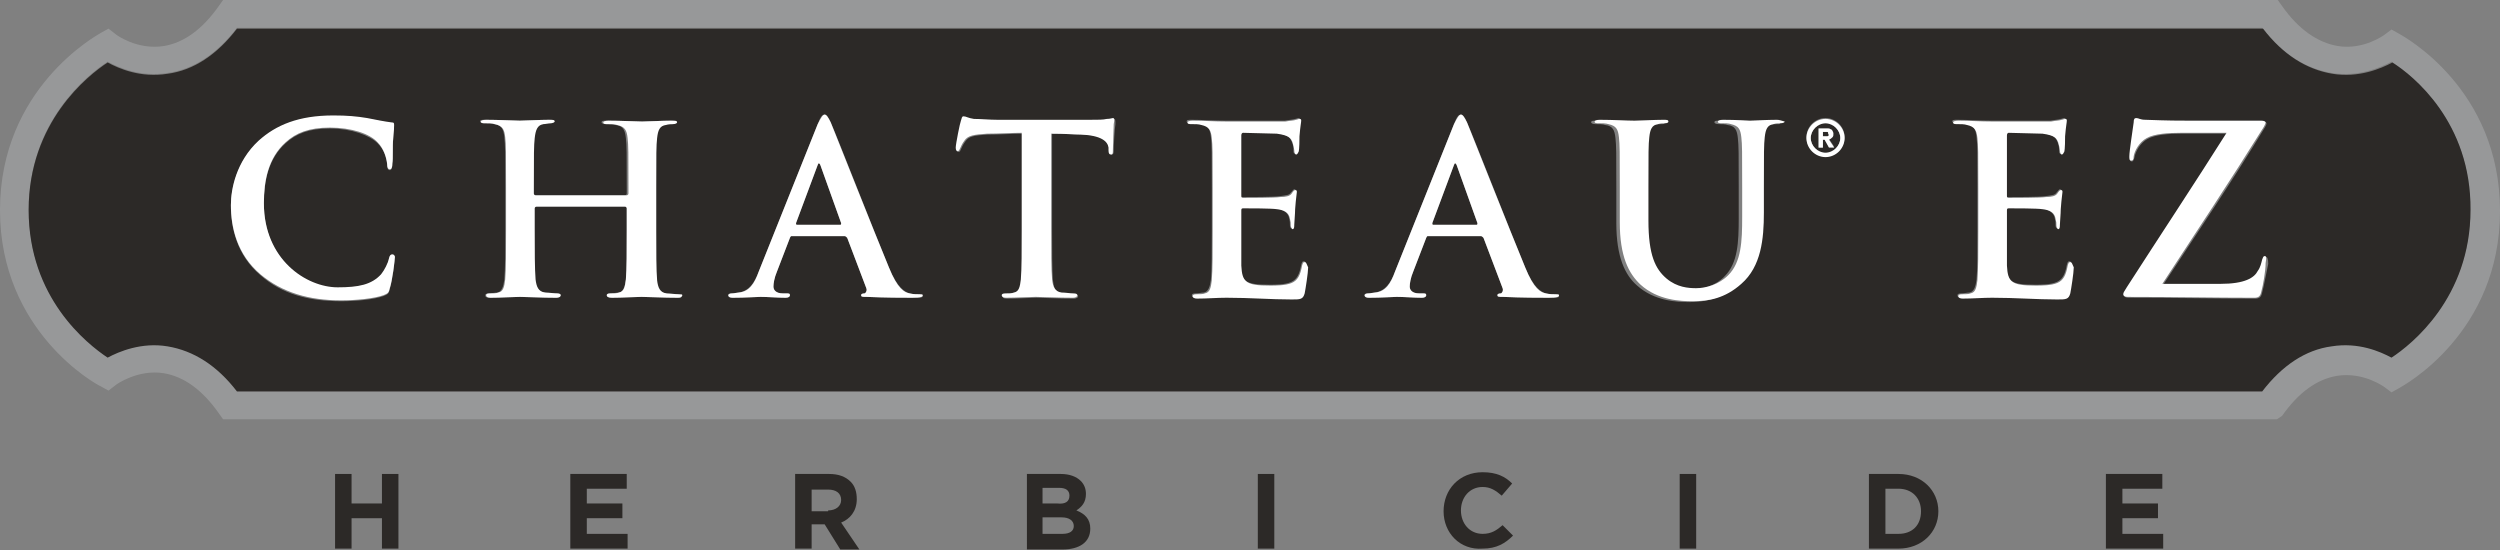<?xml version="1.0" encoding="utf-8"?>
<!-- Generator: Adobe Illustrator 27.1.1, SVG Export Plug-In . SVG Version: 6.00 Build 0)  -->
<svg version="1.1" id="Layer_1" xmlns="http://www.w3.org/2000/svg" xmlns:xlink="http://www.w3.org/1999/xlink" x="0px" y="0px"
	 viewBox="0 0 288 63.4" style="enable-background:new 0 0 288 63.4;" xml:space="preserve">
<rect x="0" y="0" width="288" height="63.4" fill="#808080" stroke="none"/>
<style type="text/css">
	.st0{fill:#2C2927;}
	.st1{fill:#979899;}
	.st2{fill:#FFFFFF;}
</style>
<g>
	<g>
		<path class="st0" d="M38.6,54.6h1.9V58H44v-3.4h1.9v8.6H44v-3.5h-3.5v3.5h-1.9V54.6z"/>
		<path class="st0" d="M65.7,54.6h6.5v1.7h-4.6V58h4.1v1.7h-4.1v1.8h4.7v1.7h-6.6V54.6z"/>
		<path class="st0" d="M91.6,54.6h3.9c1.1,0,1.9,0.3,2.5,0.9c0.5,0.5,0.7,1.2,0.7,2v0c0,1.4-0.8,2.3-1.8,2.7l2.1,3.1h-2.2L95,60.4
			h-1.5v2.8h-1.9V54.6z M95.4,58.8c0.9,0,1.5-0.5,1.5-1.2v0c0-0.8-0.6-1.2-1.5-1.2h-1.9v2.5H95.4z"/>
		<path class="st0" d="M118.2,54.6h4c1,0,1.8,0.3,2.3,0.8c0.4,0.4,0.6,0.9,0.6,1.5v0c0,1-0.5,1.5-1.1,1.9c1,0.4,1.6,1,1.6,2.1v0
			c0,1.6-1.3,2.4-3.2,2.4h-4.1V54.6z M123.2,57.1c0-0.6-0.4-0.9-1.2-0.9h-1.9v1.8h1.7C122.7,58.1,123.2,57.8,123.2,57.1L123.2,57.1z
			 M122.3,59.6h-2.2v1.9h2.3c0.8,0,1.3-0.3,1.3-0.9v0C123.7,60,123.2,59.6,122.3,59.6z"/>
		<path class="st0" d="M144.9,54.6h1.9v8.6h-1.9V54.6z"/>
		<path class="st0" d="M166.3,58.9L166.3,58.9c0-2.5,1.8-4.5,4.5-4.5c1.6,0,2.6,0.5,3.4,1.3l-1.2,1.4c-0.7-0.6-1.3-1-2.2-1
			c-1.5,0-2.5,1.2-2.5,2.7v0c0,1.5,1,2.7,2.5,2.7c1,0,1.6-0.4,2.3-1l1.2,1.2c-0.9,0.9-1.9,1.5-3.5,1.5
			C168.2,63.4,166.3,61.4,166.3,58.9z"/>
		<path class="st0" d="M193.5,54.6h1.9v8.6h-1.9V54.6z"/>
		<path class="st0" d="M215.3,54.6h3.4c2.7,0,4.6,1.9,4.6,4.3v0c0,2.4-1.9,4.3-4.6,4.3h-3.4V54.6z M217.2,56.3v5.2h1.5
			c1.6,0,2.6-1,2.6-2.6v0c0-1.5-1-2.6-2.6-2.6H217.2z"/>
		<path class="st0" d="M242.6,54.6h6.5v1.7h-4.6V58h4.1v1.7h-4.1v1.8h4.7v1.7h-6.6V54.6z"/>
	</g>
	<path class="st1" d="M262.3,48.3H25.7l-0.5-0.7c-1.9-2.7-4-4.2-6.3-4.6c-3-0.5-5.5,1.3-5.5,1.3L12.5,45l-0.9-0.5
		C11.1,44.3,0,38.2,0,24.2S11.1,4.1,11.6,3.8l0.9-0.5L13.4,4c0,0,2.4,1.8,5.5,1.3c2.3-0.4,4.4-1.9,6.3-4.6L25.7,0h236.7l0.5,0.7
		c1.9,2.7,4.1,4.2,6.4,4.6c3,0.5,5.4-1.3,5.4-1.3l0.8-0.6l0.9,0.5c0.5,0.3,11.6,6.3,11.6,20.4s-11.1,20.1-11.6,20.4l-0.9,0.5
		l-0.8-0.6c0,0-2.4-1.8-5.5-1.3c-2.3,0.4-4.4,1.9-6.3,4.6L262.3,48.3z M27.3,45h233.3c2.3-3,5-4.8,8-5.2c3.1-0.5,5.6,0.6,6.9,1.3
		c2.3-1.5,9.1-6.9,9.1-17c0-10.1-6.7-15.4-9.1-17c-1.3,0.7-3.9,1.8-6.9,1.3c-3-0.5-5.7-2.2-8-5.2H27.3c-2.3,3-5,4.8-8,5.2
		c-3.1,0.5-5.6-0.6-6.9-1.3c-2.3,1.5-9.1,6.9-9.1,17c0,10.1,6.7,15.4,9.1,17c1.3-0.7,3.9-1.8,6.9-1.3C22.3,40.3,25,42,27.3,45z"/>
	<g>
		<path class="st0" d="M94.2,19l-2.5,6.7c0,0.1,0,0.2,0.1,0.2h5c0.1,0,0.2-0.1,0.1-0.2L94.5,19C94.4,18.8,94.3,18.7,94.2,19z"/>
		<path class="st0" d="M210.6,15.2c0,0-0.1,0-0.1,0c0,0-0.1,0-0.1,0H210v0.5h0.3c0,0,0.1,0,0.1,0c0,0,0.1,0,0.1,0c0,0,0.1,0,0.1-0.1
			c0,0,0-0.1,0-0.1C210.7,15.4,210.7,15.3,210.6,15.2C210.6,15.3,210.6,15.2,210.6,15.2z"/>
		<path class="st0" d="M210.3,14.2c-0.9,0-1.7,0.8-1.7,1.7s0.8,1.7,1.7,1.7s1.7-0.8,1.7-1.7S211.2,14.2,210.3,14.2z M210.7,17
			l-0.5-0.9H210V17h-0.5v-2.2h0.8c0.1,0,0.2,0,0.3,0c0.1,0,0.2,0.1,0.3,0.1c0.1,0.1,0.1,0.1,0.2,0.2c0,0.1,0.1,0.2,0.1,0.3
			c0,0.2,0,0.3-0.1,0.4c-0.1,0.1-0.2,0.2-0.4,0.2l0.6,0.9H210.7z"/>
		<path class="st0" d="M167.5,19l-2.5,6.7c0,0.1,0,0.2,0.1,0.2h5c0.1,0,0.2-0.1,0.1-0.2l-2.4-6.7C167.7,18.8,167.6,18.7,167.5,19z"
			/>
		<path class="st0" d="M275.6,7.2c-1.3,0.7-3.9,1.8-6.9,1.3c-3-0.5-5.7-2.2-8-5.2H27.3c-2.3,3-5,4.8-8,5.2c-3.1,0.5-5.6-0.6-6.9-1.3
			c-2.3,1.5-9.1,6.9-9.1,17c0,10.1,6.7,15.4,9.1,17c1.3-0.7,3.9-1.8,6.9-1.3c3,0.5,5.7,2.2,8,5.2h233.3c2.3-3,5-4.8,8-5.2
			c3.1-0.5,5.6,0.6,6.9,1.3c2.3-1.5,9.1-6.9,9.1-17C284.7,14.1,278,8.7,275.6,7.2z M44.9,33.3c-0.1,0.5-0.2,0.6-0.7,0.8
			c-1.1,0.4-3.1,0.6-4.9,0.6c-3.7,0-6.8-0.8-9.3-3c-2.7-2.3-3.4-5.4-3.4-8c0-1.8,0.6-5,3.2-7.4c2-1.8,4.5-2.9,8.6-2.9
			c1.7,0,2.7,0.1,3.9,0.3c1,0.1,2,0.4,2.8,0.5c0.3,0,0.3,0.2,0.3,0.3c0,0.2-0.1,0.5-0.1,1.5c-0.1,0.9,0,2.4-0.1,2.9
			c0,0.4-0.1,0.7-0.3,0.7c-0.2,0-0.3-0.2-0.3-0.6c0-0.8-0.4-1.8-1.1-2.5c-0.9-0.9-3-1.7-5.5-1.7c-2.4,0-3.9,0.6-5.1,1.7
			c-2,1.8-2.5,4.4-2.5,7c0,6.5,4.9,9.7,8.5,9.7c2.4,0,3.9-0.3,5-1.5c0.5-0.5,0.8-1.3,0.9-1.8c0.1-0.4,0.1-0.5,0.4-0.5
			c0.2,0,0.2,0.2,0.2,0.4C45.5,30,45.2,32.4,44.9,33.3z M78.1,34.3c-1.8,0-3.5-0.1-4.2-0.1c-0.6,0-2.3,0.1-3.4,0.1
			c-0.4,0-0.6-0.1-0.6-0.3c0-0.1,0.1-0.2,0.4-0.2c0.4,0,0.7-0.1,1-0.1c0.5-0.1,0.7-0.7,0.8-1.5c0.1-1.1,0.1-3.3,0.1-5.8v-2.4
			c0-0.1-0.1-0.2-0.2-0.2H61.7c-0.1,0-0.2,0-0.2,0.2v2.4c0,2.5,0,4.6,0.1,5.8c0.1,0.8,0.2,1.4,1.1,1.5c0.4,0.1,1,0.1,1.4,0.1
			c0.3,0,0.4,0.1,0.4,0.2c0,0.2-0.2,0.3-0.5,0.3c-1.8,0-3.5-0.1-4.2-0.1c-0.6,0-2.3,0.1-3.4,0.1c-0.4,0-0.5-0.1-0.5-0.3
			c0-0.1,0.1-0.2,0.4-0.2c0.4,0,0.7-0.1,1-0.1c0.5-0.1,0.7-0.7,0.8-1.5c0.1-1.1,0.1-3.3,0.1-5.8v-4.8c0-4.1,0-4.9-0.1-5.8
			c-0.1-0.9-0.3-1.4-1.2-1.5c-0.2-0.1-0.7-0.1-1.1-0.1c-0.3,0-0.5-0.1-0.5-0.2c0-0.2,0.2-0.2,0.6-0.2c1.5,0,3.2,0.1,3.9,0.1
			c0.7,0,2.4-0.1,3.4-0.1c0.4,0,0.6,0.1,0.6,0.2c0,0.2-0.2,0.2-0.5,0.2c-0.2,0-0.6,0-0.8,0.1c-0.7,0.1-0.9,0.6-1,1.6
			c-0.1,0.9-0.1,1.6-0.1,5.8v0.6c0,0.1,0.1,0.2,0.2,0.2H72c0.1,0,0.2-0.1,0.2-0.2v-0.6c0-4.1,0-4.9-0.1-5.8
			c-0.1-0.9-0.3-1.4-1.2-1.5c-0.2-0.1-0.7-0.1-1.1-0.1c-0.3,0-0.5-0.1-0.5-0.2c0-0.2,0.2-0.2,0.6-0.2c1.5,0,3.2,0.1,3.9,0.1
			c0.7,0,2.4-0.1,3.4-0.1c0.4,0,0.6,0.1,0.6,0.2c0,0.2-0.2,0.2-0.5,0.2c-0.2,0-0.5,0-0.8,0.1c-0.7,0.1-0.9,0.6-1,1.5
			c-0.1,0.9-0.1,1.6-0.1,5.8v4.8c0,2.5,0,4.6,0.1,5.8c0.1,0.8,0.2,1.4,1.1,1.5c0.4,0.1,1,0.1,1.4,0.1c0.3,0,0.4,0.1,0.4,0.2
			C78.6,34.3,78.4,34.3,78.1,34.3z M105.1,34.3c-1,0-3.1,0-5.3-0.1c-0.5,0-0.6-0.1-0.6-0.2c0-0.1,0.1-0.2,0.4-0.2
			c0.2-0.1,0.4-0.3,0.2-0.6l-2.2-5.8c-0.1-0.1-0.1-0.2-0.3-0.2h-6.1c-0.1,0-0.2,0.1-0.2,0.2l-1.5,3.9c-0.3,0.7-0.4,1.3-0.4,1.7
			c0,0.5,0.2,0.8,1.1,0.8c0.1,0,0.3,0,0.4,0c0.3,0,0.4,0.1,0.4,0.2c0,0.2-0.2,0.3-0.5,0.3c-0.9,0-2-0.1-2.9-0.1
			c-0.3,0-1.8,0.1-3.2,0.1c-0.4,0-0.5-0.1-0.5-0.3c0-0.2,0.2-0.2,0.4-0.2c0.2,0,0.6,0,0.8-0.1c1.2-0.2,1.8-1.1,2.3-2.4l6.8-17
			c0.3-0.8,0.5-1.1,0.8-1.1c0.2,0,0.4,0.2,0.7,0.9c0.7,1.5,5,12.6,6.7,16.7c1,2.4,1.8,2.8,2.4,3c0.4,0.1,0.8,0.1,1.1,0.1
			c0.2,0,0.4,0.1,0.4,0.2C106.3,34.3,106.1,34.3,105.1,34.3z M128.3,17.4c0,0.3-0.1,0.4-0.2,0.4c-0.2,0-0.3-0.1-0.3-0.5
			c0-0.1,0-0.2,0-0.3c-0.1-0.7-0.8-1.5-3.2-1.5c-0.7,0-1.8-0.1-3.4-0.1v11.1c0,2.5,0,4.6,0.1,5.8c0.1,0.8,0.2,1.4,1.1,1.5
			c0.4,0.1,1,0.1,1.4,0.1c0.3,0,0.4,0.1,0.4,0.2c0,0.2-0.2,0.3-0.5,0.3c-1.8,0-3.5-0.1-4.3-0.1c-0.6,0-2.3,0.1-3.4,0.1
			c-0.4,0-0.5-0.1-0.5-0.3c0-0.1,0.1-0.2,0.4-0.2c0.4,0,0.7-0.1,1-0.1c0.5-0.1,0.7-0.7,0.8-1.5c0.1-1.1,0.1-3.3,0.1-5.8V15.4
			c-1,0-2.7,0.1-4,0.1c-1.6,0.1-2.2,0.2-2.6,0.8c-0.3,0.4-0.4,0.7-0.5,0.9c-0.1,0.2-0.1,0.3-0.3,0.3c-0.2,0-0.2-0.1-0.2-0.4
			c0-0.4,0.5-2.9,0.6-3.1c0.1-0.4,0.2-0.5,0.3-0.5c0.2,0,0.5,0.3,1.2,0.3c0.8,0.1,1.8,0.1,2.7,0.1h10.7c0.9,0,1.5-0.1,1.9-0.1
			c0.4-0.1,0.6-0.1,0.7-0.1c0.2,0,0.2,0.2,0.2,0.6C128.4,14.8,128.3,16.7,128.3,17.4z M150.2,33.7c-0.2,0.7-0.4,0.7-1.5,0.7
			c-2.4,0-4.8-0.2-7.5-0.2c-1.1,0-2.2,0.1-3.4,0.1c-0.4,0-0.5-0.1-0.5-0.3c0-0.1,0.1-0.2,0.4-0.2c0.4,0,0.7-0.1,1-0.1
			c0.5-0.1,0.7-0.7,0.8-1.5c0.1-1.1,0.1-3.3,0.1-5.8v-4.8c0-4.1,0-4.9-0.1-5.8c-0.1-0.9-0.3-1.4-1.2-1.5c-0.2-0.1-0.7-0.1-1.1-0.1
			c-0.3,0-0.5-0.1-0.5-0.2c0-0.2,0.2-0.2,0.6-0.2c1.2,0,2.5,0.1,3.9,0.1c0.9,0,6.3,0,6.8,0c0.5-0.1,0.9-0.1,1.2-0.2
			c0.1,0,0.3-0.1,0.4-0.1c0.1,0,0.2,0.1,0.2,0.2c0,0.2-0.1,0.5-0.2,1.8c0,0.3-0.1,1.5-0.1,1.8c0,0.1-0.1,0.3-0.3,0.3
			c-0.2,0-0.2-0.2-0.2-0.5c0-0.1,0-0.5-0.2-0.9c-0.2-0.5-0.5-0.8-1.8-1c-0.5-0.1-3.3-0.1-3.9-0.1c-0.1,0-0.2,0.1-0.2,0.3v6.9
			c0,0.2,0,0.3,0.2,0.3c0.6,0,3.7,0,4.3-0.1c0.7-0.1,1.1-0.1,1.3-0.4c0.2-0.2,0.3-0.4,0.4-0.4c0.1,0,0.2,0.1,0.2,0.2
			c0,0.2-0.1,0.6-0.2,2c0,0.5-0.1,1.6-0.1,1.8c0,0.2,0,0.5-0.2,0.5c-0.2,0-0.2-0.3-0.2-0.4c0-0.3,0-0.4-0.1-0.8
			c-0.1-0.5-0.5-0.9-1.5-1.1c-0.5-0.1-3.2-0.1-3.9-0.1c-0.1,0-0.2,0.1-0.2,0.3v2.1c0,0.9,0,3.4,0,4.2c0.1,1.9,0.5,2.3,3.3,2.3
			c0.7,0,1.8,0,2.5-0.3c0.7-0.3,1-0.9,1.2-2c0.1-0.3,0.1-0.4,0.3-0.4c0.2,0,0.2,0.2,0.2,0.5C150.5,31.3,150.3,33.2,150.2,33.7z
			 M178.4,34.3c-1,0-3.1,0-5.3-0.1c-0.5,0-0.6-0.1-0.6-0.2c0-0.1,0.1-0.2,0.4-0.2c0.2-0.1,0.4-0.3,0.2-0.6l-2.2-5.8
			c-0.1-0.1-0.1-0.2-0.3-0.2h-6.1c-0.1,0-0.2,0.1-0.2,0.2l-1.5,3.9c-0.3,0.7-0.4,1.3-0.4,1.7c0,0.5,0.2,0.8,1.1,0.8
			c0.1,0,0.3,0,0.4,0c0.3,0,0.4,0.1,0.4,0.2c0,0.2-0.2,0.3-0.5,0.3c-0.9,0-2-0.1-2.9-0.1c-0.3,0-1.8,0.1-3.2,0.1
			c-0.4,0-0.5-0.1-0.5-0.3c0-0.2,0.2-0.2,0.4-0.2c0.2,0,0.6,0,0.8-0.1c1.2-0.2,1.8-1.1,2.3-2.4l6.8-17c0.3-0.8,0.5-1.1,0.8-1.1
			c0.2,0,0.4,0.2,0.7,0.9c0.7,1.5,5,12.6,6.7,16.7c1,2.4,1.8,2.8,2.4,3c0.4,0.1,0.8,0.1,1.1,0.1c0.2,0,0.4,0.1,0.4,0.2
			C179.6,34.3,179.4,34.3,178.4,34.3z M204.7,14.3c-0.3,0-0.5,0-0.8,0.1c-0.7,0.1-0.9,0.6-1,1.5c-0.1,0.9-0.1,1.6-0.1,5.8v2.9
			c0,3-0.3,6.2-2.6,8.2c-1.9,1.7-3.9,2-5.6,2c-1.4,0-4-0.1-6-1.9c-1.4-1.2-2.4-3.3-2.4-7.2v-4c0-4.1,0-4.9-0.1-5.8
			c-0.1-0.9-0.3-1.4-1.2-1.5c-0.2-0.1-0.7-0.1-1.1-0.1c-0.3,0-0.5-0.1-0.5-0.2c0-0.2,0.2-0.2,0.6-0.2c1.4,0,3.1,0.1,4,0.1
			c0.7,0,2.4-0.1,3.3-0.1c0.4,0,0.6,0.1,0.6,0.2c0,0.2-0.2,0.2-0.4,0.2c-0.3,0-0.5,0-0.8,0.1c-0.7,0.1-0.9,0.6-1,1.5
			c-0.1,0.9-0.1,1.6-0.1,5.8v3.8c0,3.9,0.8,5.6,2.1,6.7c1.2,1,2.5,1.1,3.4,1.1c1.2,0,2.7-0.4,3.7-1.5c1.5-1.5,1.6-3.9,1.6-6.7v-3.4
			c0-4.1,0-4.9-0.1-5.8c-0.1-0.9-0.3-1.4-1.2-1.5c-0.2-0.1-0.7-0.1-1-0.1c-0.3,0-0.5-0.1-0.5-0.2c0-0.2,0.2-0.2,0.6-0.2
			c1.4,0,3.1,0.1,3.1,0.1c0.3,0,2-0.1,3.1-0.1c0.4,0,0.6,0.1,0.6,0.2C205.2,14.3,205.1,14.3,204.7,14.3z M210.3,18
			c-1.2,0-2.2-1-2.2-2.2s1-2.2,2.2-2.2c1.2,0,2.2,1,2.2,2.2S211.5,18,210.3,18z M238.4,33.7c-0.2,0.7-0.4,0.7-1.5,0.7
			c-2.4,0-4.8-0.2-7.5-0.2c-1.1,0-2.2,0.1-3.4,0.1c-0.4,0-0.5-0.1-0.5-0.3c0-0.1,0.1-0.2,0.4-0.2c0.4,0,0.7-0.1,1-0.1
			c0.5-0.1,0.7-0.7,0.8-1.5c0.1-1.1,0.1-3.3,0.1-5.8v-4.8c0-4.1,0-4.9-0.1-5.8c-0.1-0.9-0.3-1.4-1.2-1.5c-0.2-0.1-0.7-0.1-1.1-0.1
			c-0.3,0-0.5-0.1-0.5-0.2c0-0.2,0.2-0.2,0.6-0.2c1.2,0,2.5,0.1,3.9,0.1c0.9,0,6.3,0,6.8,0c0.5-0.1,0.9-0.1,1.2-0.2
			c0.1,0,0.3-0.1,0.4-0.1c0.1,0,0.2,0.1,0.2,0.2c0,0.2-0.1,0.5-0.2,1.8c0,0.3-0.1,1.5-0.1,1.8c0,0.1-0.1,0.3-0.3,0.3
			c-0.2,0-0.2-0.2-0.2-0.5c0-0.1,0-0.5-0.2-0.9c-0.2-0.5-0.5-0.8-1.8-1c-0.5-0.1-3.3-0.1-3.9-0.1c-0.1,0-0.2,0.1-0.2,0.3v6.9
			c0,0.2,0,0.3,0.2,0.3c0.6,0,3.7,0,4.3-0.1c0.7-0.1,1.1-0.1,1.3-0.4c0.2-0.2,0.3-0.4,0.4-0.4c0.1,0,0.2,0.1,0.2,0.2
			c0,0.2-0.1,0.6-0.2,2c0,0.5-0.1,1.6-0.1,1.8c0,0.2,0,0.5-0.2,0.5c-0.2,0-0.2-0.3-0.2-0.4c0-0.3,0-0.4-0.1-0.8
			c-0.1-0.5-0.5-0.9-1.5-1.1c-0.5-0.1-3.2-0.1-3.9-0.1c-0.1,0-0.2,0.1-0.2,0.3v2.1c0,0.9,0,3.4,0,4.2c0.1,1.9,0.5,2.3,3.3,2.3
			c0.7,0,1.8,0,2.5-0.3c0.7-0.3,1-0.9,1.2-2c0.1-0.3,0.1-0.4,0.3-0.4c0.2,0,0.2,0.2,0.2,0.5C238.7,31.3,238.5,33.2,238.4,33.7z
			 M260.6,33.7c-0.1,0.5-0.3,0.7-0.8,0.7c-4.5,0-9.1-0.1-14.6-0.1c-0.3,0-0.5-0.1-0.5-0.3c0-0.2,0.1-0.3,0.4-0.8
			c3.8-6,7.8-12.1,11.5-17.8h-5.3c-1.4,0-3,0.1-3.9,0.6c-0.9,0.5-1.4,1.5-1.5,2.1c-0.1,0.4-0.2,0.5-0.3,0.5c-0.2,0-0.2-0.1-0.2-0.5
			c0-0.6,0.4-3.1,0.5-3.9c0.1-0.4,0.2-0.5,0.3-0.5c0.2,0,0.4,0.2,1.1,0.2c2.6,0.1,3.9,0.1,5,0.1h8.3c0.3,0,0.5,0.1,0.5,0.2
			c0,0.2-0.1,0.3-0.2,0.5c-3.7,6.1-7.9,12.3-11.7,18.1h6.7c2.8,0,3.8-0.7,4.3-1.5c0.2-0.4,0.4-0.9,0.5-1.3c0.1-0.3,0.1-0.4,0.3-0.4
			c0.2,0,0.3,0.2,0.3,0.8C261.1,31.3,260.8,33,260.6,33.7z"/>
	</g>
	<g>
		<path class="st2" d="M238.5,30.2c-0.2,0-0.2,0.1-0.3,0.4c-0.2,1.1-0.5,1.7-1.2,2c-0.7,0.3-1.8,0.3-2.5,0.3c-2.8,0-3.2-0.4-3.3-2.3
			c0-0.8,0-3.3,0-4.2v-2.1c0-0.2,0-0.3,0.2-0.3c0.7,0,3.3,0,3.9,0.1c1,0.1,1.4,0.5,1.5,1.1c0.1,0.4,0.1,0.5,0.1,0.8
			c0,0.1,0.1,0.4,0.2,0.4c0.2,0,0.2-0.3,0.2-0.5c0-0.2,0.1-1.3,0.1-1.8c0.1-1.4,0.2-1.8,0.2-2c0-0.2-0.1-0.2-0.2-0.2
			c-0.1,0-0.2,0.1-0.4,0.4c-0.2,0.3-0.7,0.4-1.3,0.4c-0.6,0.1-3.7,0.1-4.3,0.1c-0.2,0-0.2-0.1-0.2-0.3v-6.9c0-0.2,0.1-0.3,0.2-0.3
			c0.5,0,3.4,0.1,3.9,0.1c1.4,0.2,1.6,0.5,1.8,1c0.1,0.3,0.2,0.8,0.2,0.9c0,0.3,0.1,0.5,0.2,0.5c0.2,0,0.2-0.2,0.3-0.3
			c0.1-0.3,0.1-1.5,0.1-1.8c0.1-1.2,0.2-1.6,0.2-1.8c0-0.1,0-0.2-0.2-0.2c-0.1,0-0.3,0.1-0.4,0.1c-0.2,0.1-0.7,0.1-1.2,0.2
			c-0.5,0-5.9,0-6.8,0c-1.4,0-2.7-0.1-3.9-0.1c-0.4,0-0.6,0.1-0.6,0.2c0,0.2,0.2,0.2,0.5,0.2c0.4,0,0.8,0,1.1,0.1
			c0.9,0.2,1.1,0.6,1.2,1.5c0.1,0.9,0.1,1.6,0.1,5.8v4.8c0,2.5,0,4.6-0.1,5.8c-0.1,0.8-0.2,1.4-0.8,1.5c-0.2,0.1-0.6,0.1-1,0.1
			c-0.3,0-0.4,0.1-0.4,0.2c0,0.2,0.2,0.3,0.5,0.3c1.2,0,2.3-0.1,3.4-0.1c2.7,0,5.1,0.2,7.5,0.2c1,0,1.3,0,1.5-0.7
			c0.1-0.5,0.4-2.4,0.4-3C238.7,30.4,238.7,30.2,238.5,30.2z"/>
		<path class="st2" d="M260.9,29.5c-0.2,0-0.2,0.2-0.3,0.4c-0.1,0.4-0.2,0.9-0.5,1.3c-0.4,0.8-1.5,1.5-4.3,1.5h-6.7
			c3.8-5.8,7.9-12,11.7-18.1c0.1-0.2,0.2-0.4,0.2-0.5c0-0.1-0.2-0.2-0.5-0.2h-8.3c-1.1,0-2.4,0-5-0.1c-0.7,0-0.8-0.2-1.1-0.2
			c-0.2,0-0.3,0.1-0.3,0.5c-0.1,0.8-0.5,3.3-0.5,3.9c0,0.3,0,0.5,0.2,0.5c0.2,0,0.3-0.1,0.3-0.5c0.1-0.6,0.6-1.6,1.5-2.1
			c0.9-0.5,2.5-0.6,3.9-0.6h5.3c-3.6,5.7-7.7,11.9-11.5,17.8c-0.3,0.5-0.4,0.6-0.4,0.8c0,0.2,0.2,0.3,0.5,0.3c5.5,0,10,0.1,14.6,0.1
			c0.5,0,0.7-0.2,0.8-0.7c0.2-0.7,0.5-2.4,0.5-3.3C261.1,29.7,261.1,29.5,260.9,29.5z"/>
		<path class="st2" d="M45.2,29.3c-0.2,0-0.3,0.1-0.4,0.5c-0.1,0.5-0.5,1.3-0.9,1.8c-1.1,1.2-2.6,1.5-5,1.5c-3.6,0-8.5-3.2-8.5-9.7
			c0-2.6,0.5-5.2,2.5-7c1.2-1.1,2.7-1.7,5.1-1.7c2.5,0,4.6,0.7,5.5,1.7c0.7,0.7,1,1.7,1.1,2.5c0,0.4,0.1,0.6,0.3,0.6
			c0.2,0,0.3-0.2,0.3-0.7c0.1-0.5,0-2,0.1-2.9c0.1-0.9,0.1-1.3,0.1-1.5c0-0.2,0-0.3-0.3-0.3c-0.8-0.1-1.8-0.3-2.8-0.5
			c-1.2-0.2-2.3-0.3-3.9-0.3c-4,0-6.6,1.1-8.6,2.9c-2.6,2.4-3.2,5.6-3.2,7.4c0,2.6,0.7,5.7,3.4,8c2.5,2.1,5.6,3,9.3,3
			c1.7,0,3.8-0.2,4.9-0.6c0.5-0.2,0.6-0.3,0.7-0.8c0.3-0.9,0.6-3.3,0.6-3.6C45.5,29.5,45.4,29.3,45.2,29.3z"/>
		<path class="st2" d="M78.2,33.9c-0.4,0-1-0.1-1.4-0.1c-0.8-0.1-1-0.7-1.1-1.5c-0.1-1.2-0.1-3.3-0.1-5.8v-4.8c0-4.1,0-4.9,0.1-5.8
			c0.1-0.9,0.3-1.4,1-1.5c0.3-0.1,0.6-0.1,0.8-0.1c0.3,0,0.5-0.1,0.5-0.2c0-0.2-0.2-0.2-0.6-0.2c-1.1,0-2.8,0.1-3.4,0.1
			c-0.7,0-2.4-0.1-3.9-0.1c-0.4,0-0.6,0.1-0.6,0.2c0,0.2,0.2,0.2,0.5,0.2c0.4,0,0.8,0,1.1,0.1c0.9,0.2,1.1,0.6,1.2,1.5
			c0.1,0.9,0.1,1.6,0.1,5.8v0.6c0,0.1-0.1,0.2-0.2,0.2H61.7c-0.1,0-0.2-0.1-0.2-0.2v-0.6c0-4.1,0-4.9,0.1-5.8c0.1-0.9,0.3-1.5,1-1.6
			c0.2,0,0.6-0.1,0.8-0.1c0.2,0,0.5-0.1,0.5-0.2c0-0.2-0.2-0.2-0.6-0.2c-1.1,0-2.8,0.1-3.4,0.1c-0.7,0-2.4-0.1-3.9-0.1
			c-0.4,0-0.6,0.1-0.6,0.2c0,0.2,0.2,0.2,0.5,0.2c0.4,0,0.8,0,1.1,0.1c0.9,0.2,1.1,0.6,1.2,1.5c0.1,0.9,0.1,1.6,0.1,5.8v4.8
			c0,2.5,0,4.6-0.1,5.8c-0.1,0.8-0.2,1.4-0.8,1.5c-0.2,0.1-0.6,0.1-1,0.1c-0.3,0-0.4,0.1-0.4,0.2c0,0.2,0.2,0.3,0.5,0.3
			c1.1,0,2.8-0.1,3.4-0.1c0.8,0,2.5,0.1,4.2,0.1c0.3,0,0.5-0.1,0.5-0.3c0-0.1-0.1-0.2-0.4-0.2c-0.4,0-1-0.1-1.4-0.1
			c-0.8-0.1-1-0.7-1.1-1.5c-0.1-1.2-0.1-3.3-0.1-5.8v-2.4c0-0.1,0.1-0.2,0.2-0.2H72c0.1,0,0.2,0.1,0.2,0.2v2.4c0,2.5,0,4.6-0.1,5.8
			c-0.1,0.8-0.2,1.4-0.8,1.5c-0.2,0.1-0.6,0.1-1,0.1c-0.3,0-0.4,0.1-0.4,0.2c0,0.2,0.2,0.3,0.6,0.3c1.1,0,2.8-0.1,3.4-0.1
			c0.8,0,2.5,0.1,4.2,0.1c0.3,0,0.5-0.1,0.5-0.3C78.6,33.9,78.5,33.9,78.2,33.9z"/>
		<path class="st2" d="M105.9,33.9c-0.3,0-0.7,0-1.1-0.1c-0.6-0.1-1.4-0.5-2.4-3c-1.7-4.1-6.1-15.2-6.7-16.7
			c-0.3-0.6-0.5-0.9-0.7-0.9c-0.2,0-0.4,0.3-0.8,1.1l-6.8,17c-0.5,1.4-1.1,2.3-2.3,2.4c-0.2,0-0.5,0.1-0.8,0.1
			c-0.2,0-0.4,0.1-0.4,0.2c0,0.2,0.2,0.3,0.5,0.3c1.4,0,2.9-0.1,3.2-0.1c0.8,0,2,0.1,2.9,0.1c0.3,0,0.5-0.1,0.5-0.3
			c0-0.2-0.1-0.2-0.4-0.2c-0.1,0-0.3,0-0.4,0c-0.8,0-1.1-0.4-1.1-0.8c0-0.3,0.1-1,0.4-1.7l1.5-3.9c0.1-0.2,0.1-0.2,0.2-0.2h6.1
			c0.1,0,0.2,0.1,0.3,0.2l2.2,5.8c0.1,0.3-0.1,0.6-0.2,0.6c-0.3,0-0.4,0.1-0.4,0.2c0,0.2,0.1,0.2,0.6,0.2c2.2,0.1,4.3,0.1,5.3,0.1
			c1,0,1.2-0.1,1.2-0.3C106.3,33.9,106.2,33.9,105.9,33.9z M96.8,25.9h-5c-0.1,0-0.1-0.1-0.1-0.2l2.5-6.7c0.1-0.3,0.2-0.2,0.3,0
			l2.4,6.7C96.9,25.8,96.9,25.9,96.8,25.9z"/>
		<path class="st2" d="M128.2,13.6c-0.1,0-0.3,0.1-0.7,0.1c-0.4,0.1-1,0.1-1.9,0.1h-10.7c-0.9,0-1.9-0.1-2.7-0.1
			c-0.7-0.1-0.9-0.3-1.2-0.3c-0.2,0-0.2,0.2-0.3,0.5c-0.1,0.2-0.6,2.7-0.6,3.1c0,0.3,0.1,0.4,0.2,0.4c0.2,0,0.2-0.1,0.3-0.3
			c0.1-0.2,0.2-0.5,0.5-0.9c0.4-0.6,1.1-0.7,2.6-0.8c1.3,0,3-0.1,4-0.1v11.1c0,2.5,0,4.6-0.1,5.8c-0.1,0.8-0.2,1.4-0.8,1.5
			c-0.2,0.1-0.6,0.1-1,0.1c-0.3,0-0.4,0.1-0.4,0.2c0,0.2,0.2,0.3,0.5,0.3c1.1,0,2.8-0.1,3.4-0.1c0.8,0,2.5,0.1,4.3,0.1
			c0.3,0,0.5-0.1,0.5-0.3c0-0.1-0.1-0.2-0.4-0.2c-0.4,0-1-0.1-1.4-0.1c-0.8-0.1-1-0.7-1.1-1.5c-0.1-1.2-0.1-3.3-0.1-5.8V15.4
			c1.6,0,2.7,0.1,3.4,0.1c2.4,0.1,3.1,0.8,3.2,1.5c0,0.1,0,0.2,0,0.3c0,0.4,0.1,0.5,0.3,0.5c0.2,0,0.2-0.2,0.2-0.4
			c0-0.7,0.1-2.6,0.1-3.1C128.4,13.8,128.4,13.6,128.2,13.6z"/>
		<path class="st2" d="M150.3,30.2c-0.2,0-0.2,0.1-0.3,0.4c-0.2,1.1-0.5,1.7-1.2,2c-0.7,0.3-1.8,0.3-2.5,0.3c-2.8,0-3.2-0.4-3.3-2.3
			c0-0.8,0-3.3,0-4.2v-2.1c0-0.2,0-0.3,0.2-0.3c0.7,0,3.3,0,3.9,0.1c1,0.1,1.4,0.5,1.5,1.1c0.1,0.4,0.1,0.5,0.1,0.8
			c0,0.1,0.1,0.4,0.2,0.4c0.2,0,0.2-0.3,0.2-0.5c0-0.2,0.1-1.3,0.1-1.8c0.1-1.4,0.2-1.8,0.2-2c0-0.2-0.1-0.2-0.2-0.2
			c-0.1,0-0.2,0.1-0.4,0.4c-0.2,0.3-0.7,0.4-1.3,0.4c-0.6,0.1-3.7,0.1-4.3,0.1c-0.2,0-0.2-0.1-0.2-0.3v-6.9c0-0.2,0.1-0.3,0.2-0.3
			c0.5,0,3.4,0.1,3.9,0.1c1.4,0.2,1.6,0.5,1.8,1c0.1,0.3,0.2,0.8,0.2,0.9c0,0.3,0.1,0.5,0.2,0.5c0.2,0,0.2-0.2,0.3-0.3
			c0.1-0.3,0.1-1.5,0.1-1.8c0.1-1.2,0.2-1.6,0.2-1.8c0-0.1,0-0.2-0.2-0.2c-0.1,0-0.3,0.1-0.4,0.1c-0.2,0.1-0.7,0.1-1.2,0.2
			c-0.5,0-5.9,0-6.8,0c-1.4,0-2.7-0.1-3.9-0.1c-0.4,0-0.6,0.1-0.6,0.2c0,0.2,0.2,0.2,0.5,0.2c0.4,0,0.8,0,1.1,0.1
			c0.9,0.2,1.1,0.6,1.2,1.5c0.1,0.9,0.1,1.6,0.1,5.8v4.8c0,2.5,0,4.6-0.1,5.8c-0.1,0.8-0.2,1.4-0.8,1.5c-0.2,0.1-0.6,0.1-1,0.1
			c-0.3,0-0.4,0.1-0.4,0.2c0,0.2,0.2,0.3,0.5,0.3c1.2,0,2.3-0.1,3.4-0.1c2.7,0,5.1,0.2,7.5,0.2c1,0,1.3,0,1.5-0.7
			c0.1-0.5,0.4-2.4,0.4-3C150.5,30.4,150.5,30.2,150.3,30.2z"/>
		<path class="st2" d="M179.2,33.9c-0.3,0-0.7,0-1.1-0.1c-0.6-0.1-1.4-0.5-2.4-3c-1.7-4.1-6.1-15.2-6.7-16.7
			c-0.3-0.6-0.5-0.9-0.7-0.9c-0.2,0-0.4,0.3-0.8,1.1l-6.8,17c-0.5,1.4-1.1,2.3-2.3,2.4c-0.2,0-0.5,0.1-0.8,0.1
			c-0.2,0-0.4,0.1-0.4,0.2c0,0.2,0.2,0.3,0.5,0.3c1.4,0,2.9-0.1,3.2-0.1c0.8,0,2,0.1,2.9,0.1c0.3,0,0.5-0.1,0.5-0.3
			c0-0.2-0.1-0.2-0.4-0.2c-0.1,0-0.3,0-0.4,0c-0.8,0-1.1-0.4-1.1-0.8c0-0.3,0.1-1,0.4-1.7l1.5-3.9c0.1-0.2,0.1-0.2,0.2-0.2h6.1
			c0.1,0,0.2,0.1,0.3,0.2l2.2,5.8c0.1,0.3-0.1,0.6-0.2,0.6c-0.3,0-0.4,0.1-0.4,0.2c0,0.2,0.1,0.2,0.6,0.2c2.2,0.1,4.3,0.1,5.3,0.1
			c1,0,1.2-0.1,1.2-0.3C179.6,33.9,179.5,33.9,179.2,33.9z M170.1,25.9h-5c-0.1,0-0.1-0.1-0.1-0.2l2.5-6.7c0.1-0.3,0.2-0.2,0.3,0
			l2.4,6.7C170.2,25.8,170.2,25.9,170.1,25.9z"/>
		<path class="st2" d="M204.7,13.8c-1.1,0-2.8,0.1-3.1,0.1c0,0-1.7-0.1-3.1-0.1c-0.4,0-0.6,0.1-0.6,0.2c0,0.2,0.2,0.2,0.5,0.2
			c0.3,0,0.8,0,1,0.1c0.9,0.2,1.1,0.6,1.2,1.5c0.1,0.9,0.1,1.6,0.1,5.8v3.4c0,2.8-0.1,5.2-1.6,6.7c-1.1,1.1-2.6,1.5-3.7,1.5
			c-0.9,0-2.2-0.1-3.4-1.1c-1.3-1.1-2.1-2.7-2.1-6.7v-3.8c0-4.1,0-4.9,0.1-5.8c0.1-0.9,0.3-1.4,1-1.5c0.3-0.1,0.5-0.1,0.8-0.1
			c0.3,0,0.4-0.1,0.4-0.2c0-0.2-0.2-0.2-0.6-0.2c-1,0-2.7,0.1-3.3,0.1c-0.8,0-2.5-0.1-4-0.1c-0.4,0-0.6,0.1-0.6,0.2
			c0,0.2,0.2,0.2,0.5,0.2c0.4,0,0.8,0,1.1,0.1c0.9,0.2,1.1,0.6,1.2,1.5c0.1,0.9,0.1,1.6,0.1,5.8v4c0,3.9,1,5.9,2.4,7.2
			c2,1.8,4.6,1.9,6,1.9c1.8,0,3.7-0.3,5.6-2c2.3-2,2.6-5.2,2.6-8.2v-2.9c0-4.1,0-4.9,0.1-5.8c0.1-0.9,0.3-1.4,1-1.5
			c0.3-0.1,0.5-0.1,0.8-0.1c0.3,0,0.5-0.1,0.5-0.2C205.2,13.9,205,13.8,204.7,13.8z"/>
		<path class="st2" d="M210.3,13.7c-1.2,0-2.2,1-2.2,2.2s1,2.2,2.2,2.2c1.2,0,2.2-1,2.2-2.2S211.5,13.7,210.3,13.7z M210.3,17.6
			c-0.9,0-1.7-0.8-1.7-1.7s0.8-1.7,1.7-1.7s1.7,0.8,1.7,1.7S211.2,17.6,210.3,17.6z"/>
		<path class="st2" d="M211.1,15.8c0.1-0.1,0.1-0.2,0.1-0.4c0-0.1,0-0.2-0.1-0.3c0-0.1-0.1-0.2-0.2-0.2c-0.1-0.1-0.2-0.1-0.3-0.1
			c-0.1,0-0.2,0-0.3,0h-0.8V17h0.5v-0.9h0.2l0.5,0.9h0.6l-0.6-0.9C210.9,16,211,15.9,211.1,15.8z M210.7,15.6
			C210.6,15.6,210.6,15.6,210.7,15.6c-0.1,0.1-0.2,0.1-0.2,0.1c0,0-0.1,0-0.1,0H210v-0.5h0.3c0,0,0.1,0,0.1,0c0,0,0.1,0,0.1,0
			c0,0,0.1,0,0.1,0.1c0,0,0,0.1,0,0.1C210.7,15.5,210.7,15.5,210.7,15.6z"/>
	</g>
</g>
</svg>
